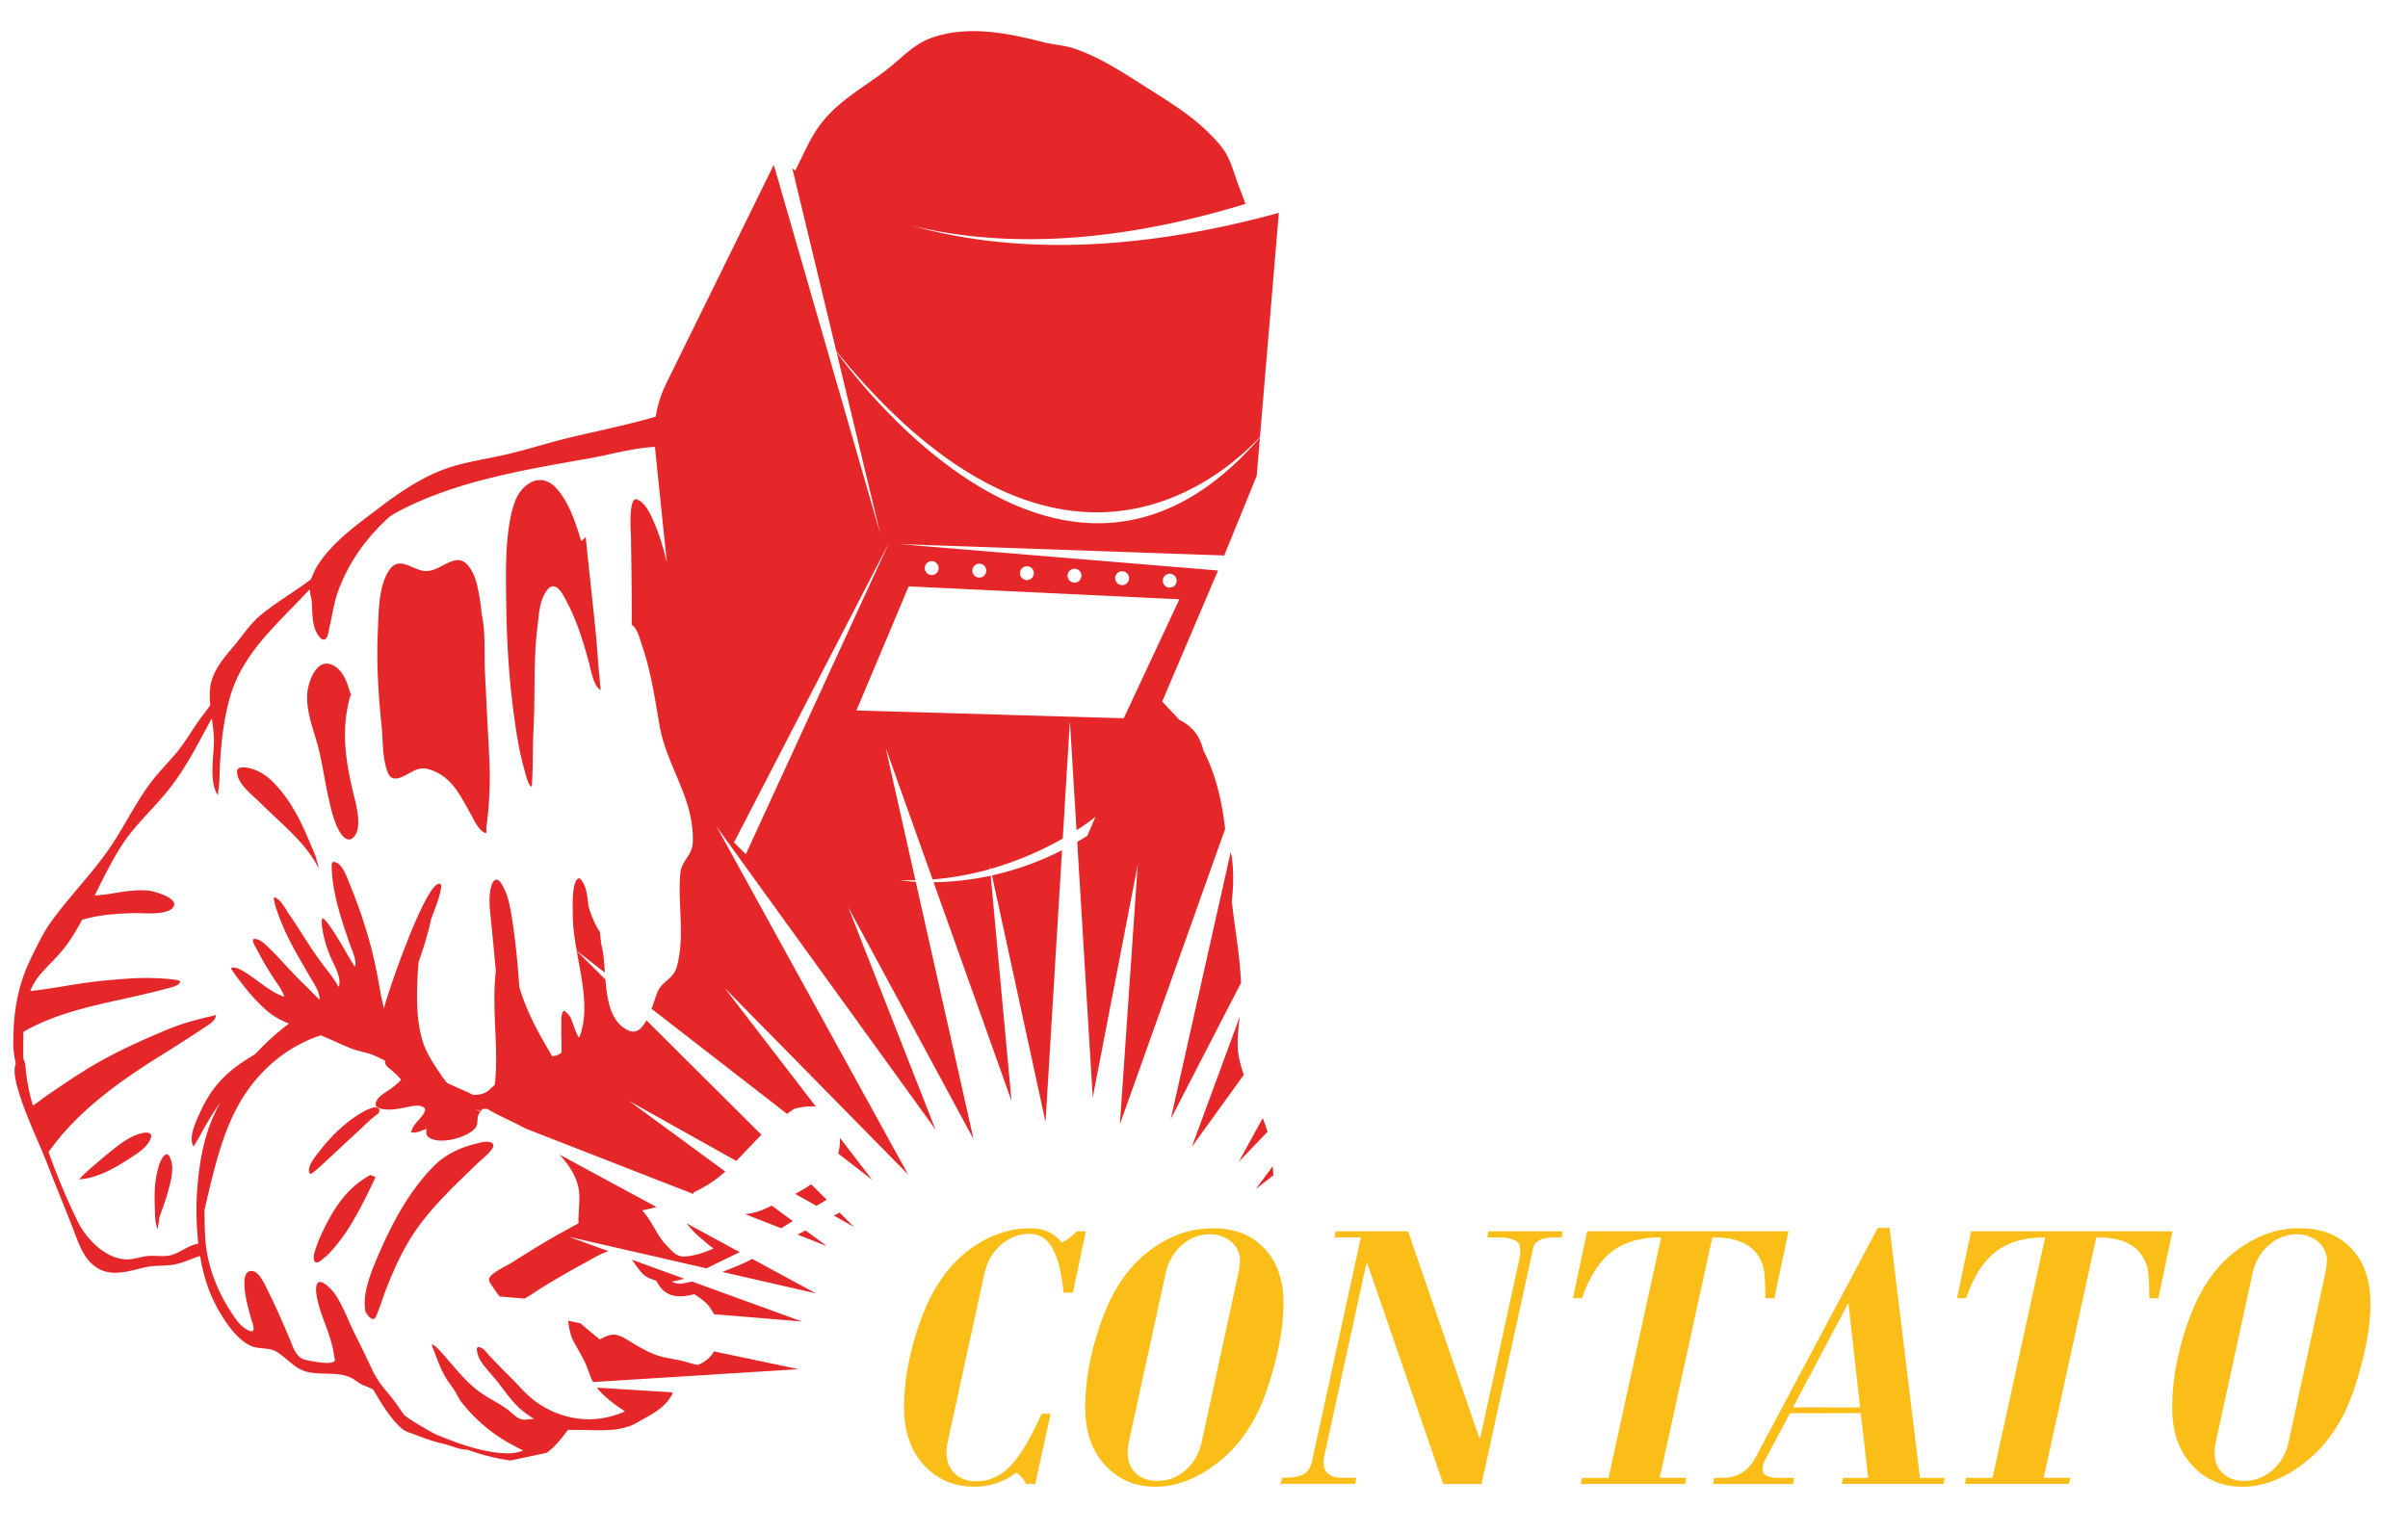 <svg xmlns="http://www.w3.org/2000/svg" id="Camada_1" data-name="Camada 1" viewBox="0 0 2502 1593"><path d="M823.22,174.91c1,.75,2,1.54,3.08,2.34,8.14-15.76,14.89-32.67,25.27-46.81,18.91-25.74,46.1-39.47,70.79-58.8C937.29,59.93,949.6,45.77,968,39.29c38.27-13.46,79.41-4.8,117.3,4.8,10.52,2.67,21.45,3,31.79,6.66,27.1,9.45,50.68,25.18,74.62,40.42,22.21,14.13,44.93,27.77,63.72,46.44,6.22,6.19,12.65,12.61,17.33,20.09,6.71,10.72,9.69,23.17,14.08,34.9,2.28,6.1,4.88,12.61,7.22,19.32-158.5,48.48-273.4,41-347.46,22.34,84.34,24.12,209.66,34.33,382.17-13.06l-19.64,233c-18.59,19.74-58.9,55.95-116,71.2-79.74,21.27-192.23,1.71-324.17-160.43ZM961.68,593.77a7.21,7.21,0,1,1,9.71,3.09A7.19,7.19,0,0,1,961.68,593.77Zm49.46,2.61a7.21,7.21,0,1,1,9.71,3.09A7.19,7.19,0,0,1,1011.14,596.38ZM1060.6,599a7.2,7.2,0,1,1,9.71,3.09A7.19,7.19,0,0,1,1060.6,599Zm49.45,2.61a7.21,7.21,0,1,1,9.72,3.09A7.2,7.2,0,0,1,1110.05,601.6Zm49.46,2.61a7.21,7.21,0,1,1,9.72,3.09A7.21,7.21,0,0,1,1159.51,604.21Zm49.46,2.61a7.21,7.21,0,1,1,9.72,3.09A7.22,7.22,0,0,1,1209,606.82Zm-844.55,115,.42-1.41.31,3.91Zm861-99L944.16,609.45,889.87,738.37l277.75,8.13ZM608.6,558.13C612,592.76,616.06,627.3,619.42,662c1.18,12.2,1.75,24.45,3,36.64.43,4,.82,8.08,1,12.1.09,2,1.52,7.22-.1,6-7-5.22-9.19-20-11.29-27.77-5.6-20.77-12-41.84-21.84-61-3.62-7-12.16-26.9-21.69-14.76C560.3,623.7,560,639.35,558.39,652c-4.38,34.88-2.15,70.27-4,105.33-.85,15.55-.62,31.09-1.17,46.64,0,.63-.49,13.54-.77,13.51-3.75-.29-7-15.67-7.84-18.42-5.52-19.53-8.52-39.74-11.14-59.83-4.94-37.74-7.08-76.05-7.53-114.1-.33-28.33-1.1-57.88,4.23-85.85a107.7,107.7,0,0,1,5.19-18.8c6.79-17.56,25.84-30.23,41.55-14.19C591,520.7,598.24,543.81,604,562.62ZM500.43,637.82c4.25,19.46,2.5,40,3.43,59.83,1.32,28.28,2.81,56.57,4.3,84.84a400.58,400.58,0,0,1-.65,58c-.58,6.14-1.09,12.3-2.07,18.38-.38,2.33.73,7.94-1.4,6.93C497.15,862.52,493.55,854,490,847.7c-8.84-15.49-17.06-34.06-33.13-43.3-6.82-3.93-15.24-7.4-23.11-4.85-9.33,3-25.09,17.72-30.74,3.55a57.35,57.35,0,0,1-2.33-7.26c-3.45-13.62-2.86-28.18-4.29-42.1-3.45-33.59-5.33-65.4-3.77-99.29.86-18.84.74-44.73,11.33-61.24,11.16-17.37,25.39.82,39.61.3,16.17-.58,31.12-22.48,44.24-3.87a49.42,49.42,0,0,1,5,9.19,71.43,71.43,0,0,1,3.64,12.57c1.45,6.5,2.41,13,3.35,19.61Zm-136,84c-10.53,35.21-5.66,68.07,2.95,103.64,2.61,10.74,10.26,37.34-1.48,45.93-5.22,3.81-10.75-3.07-13-7-6-10.35-8.74-22.81-11.38-34.34-4.24-18.44-6.49-37.36-11.44-55.6C325.31,757,318,739.46,319.25,721c.92-13.31,11-41.05,29.59-27.85C357.9,699.56,361.41,711.55,364.42,721.86ZM774.94,887.79l148.92-324L762.65,875.56ZM331.36,903.05c-13.33-27.24-39-46.74-60-67.81-7.93-8-24.76-20.16-25.1-33-.17-6,8-4.88,11.74-4.13,9.48,1.93,17.85,7,24.72,13.73,22.43,21.9,34.08,50.85,45.59,79.22Zm267.87,85.07,29.29,22.72c-.79-11-1.46-21.32-3.75-29.17l-1.44-12.84a101.94,101.94,0,0,1-12-27.62c-.56-6.53-1.32-13.23-3.37-19.35-.24-.74-4.33-10.16-7-8.92-7.33,3.39-5.76,32.52-5.78,38.48C595.15,963,597,975.42,599.23,988.12Zm451.77,156-21.64-234A294.59,294.59,0,0,1,970,916.89Zm227.76-258.69a74.9,74.9,0,0,1,1.65,9.51,184.85,184.85,0,0,1-.58,41.71c3.26,28.29,8.33,56,9.67,84.81l-73,141.42Zm-192.42,280.65,17.16-282.45a305.93,305.93,0,0,1-72.8,26.2Zm201.8-109.3c-1.24,10.59-2.62,21.17-2.08,31.7.49,9.7,3,19.17,6.36,28.53l-54.06,74.85ZM1312,1162.13c1.88,4.69,3.59,9.41,5,14.17l-30,31.35Zm-919-4.65c-7.65,5-14.1,12.1-20.84,18.25-10.95,10-21.73,20.15-32.57,30.26-4.06,3.8-8,7.63-12.39,11.08-.29.23-4.39,3.7-5.08,2.81-4.34-5.63,5.09-17.33,8-21.14,11.91-15.62,26.57-30.73,43.46-41,1.12-.68,2.25-1.33,3.39-2,3.77-2,16.36-9.12,17.34-1Zm513.3,68.81-33.7-43.84a48.18,48.18,0,0,1-1.7,16.38Zm-824-.56c6.67-7.48,15.07-14.19,22.46-20.59,5.93-5.14,12.08-10,18.33-14.79,7.66-5.81,15.75-10.69,25.24-12.81,3.92-.88,10.35-.71,8.43,5.2-2.6,8-11.83,14.67-18.55,19-16.87,11-35.45,22.57-55.91,24-.53.59-1,1.19-1.54,1.79l-1.2,1.47,2.65-3.25Zm1240.15-13.67q.36,4.79.59,9.57l-18.27,14.18Zm-479.61,18.8c-5.31,3.62-11,7-16.62,10l22.1,12.38c3.59-2.07,7.15-4.17,10.67-6.34Zm44.46,44.26-14.92-14.86c-2,1.1-4.07,2.14-6,3.12ZM801.87,1253l-5.2,2.48a63.53,63.53,0,0,1-22.67,6.37l37.72,14.71c4-2.51,8.06-5,12.06-7.48Zm-638.08,24.56c-2.93-6.83-2.65-15.42-2.93-22.69-.44-11.9-.44-23.68,2.19-35.36,1.28-5.69,3.44-15.67,8.75-19.34,4.23-2.91,6.6,7.82,6.84,9.64,1.22,9.13-1.44,19-3.83,27.77-2.56,9.34-5.85,18.33-9.14,27.42Zm695.43,17.53-30.6-11.94,3-1.57,5.37-2.79Zm-469-71.69c-6,12.85-12.11,25.4-19,37.82-4.77,8.53-9.66,17.07-15.55,24.89s-12.31,16.17-20.16,22.33c-1.57,1.24-4.76,4-7,3.63-3.71-.52-2.37-8.17-1.72-10.44.73-2.53,1.9-6,2.81-8.46,1.83-5,4-9.77,6.31-14.52,11.62-24,25-44.54,49-57.47Zm457.51,120.82-66.14-35.81c-4.29,2.28-8.64,4.43-13.11,6.3-5.81,2.42-11.86,4.89-18,7.22ZM581.22,1199.89c9.8,10.44,17.77,22.73,20,35.59,2,11.43-.58,24-.12,35.87q-7.05,3.95-14.08,7.78c-19.43,10.54-37.77,22.09-56.45,33.88-4.84,3-19.39,9.4-22.11,15.33-1.29,2.84,2.46,7.63,3.95,9.75,1.9,2.69,4.14,6.26,6.77,9.39l25.94,2.15c6.18-3.38,12.09-7.75,17.66-11.17q23.4-14.36,47.46-27.42c6.39-3.48,14.22-8.17,21.89-10.72l-40.85-14.84,142.91,32.73q2.63-1.34,5.23-2.63c9.62-4.77,19.45-9.39,29.18-14.21l-55.32-30a109,109,0,0,0,17.22,17.47c3.6,3,7,6.17,10.91,8.75-9.77,4.39-19.85,7.64-29.87,8.32-9.45.64-14.2-6.8-20.24-12.91-8.11-8.18-14.36-24.92-24.18-35.11,5-.87,10-2,15-3.41Zm-201.4,161.59.85,5.86c-5.54-18.13,3.14-40.83,10.05-57.3,15-35.6,33.48-71.83,61.28-99.29,11.11-11,26.92-18.28,42-21.94,4.4-1.07,13.76-4.18,17.82-.24,1.74,1.69.26,4.31-.82,5.87-4,5.76-10.56,10.48-15.57,15.34-21.06,20.42-42.63,40.55-60.12,64.29-15.23,20.68-26,44.73-35.2,68.63-2.66,7-4.66,14.13-7.63,21-.65,1.5-1.92,6-3.64,6.93s-4.36-1.12-5.46-2.26a13.36,13.36,0,0,1-3.52-6.87l-.62-4.26A39.59,39.59,0,0,0,379.82,1361.48Zm276.7-52.3c5.09,6.7,9.6,14.68,15.51,17.93a42.37,42.37,0,0,0,10.09,4,27.06,27.06,0,0,0,3.77,6.41c9,11.58,22.26,11.11,35.39,7.55a90.7,90.7,0,0,1,7.85,5.34,39.19,39.19,0,0,1,12.6,15.46l91.6,7.58L719,1331.9c-3.23.76-6.43,1.43-9.61,2-4.72.81-8.14-.38-11.48-1.91a64.28,64.28,0,0,0,12.74-3.09Zm-66.85,63.35.93,1.34a16.77,16.77,0,0,0,.45,4c1,5.86,2.12,11.13,5,16.44,4.35,8.06,9.23,15.84,12.93,24.26,2.32,5.27,3.67,10.88,6.31,16.05.31.59.63,1.18,1,1.77L829.69,1423l-87.84-18.48a28.35,28.35,0,0,1-2.37,3.67A33.5,33.5,0,0,1,725,1418.58a124.69,124.69,0,0,1-12.46-3.22c-11.08-3.1-22.7-3.73-33.42-8.09-8.82-3.58-16.73-8.42-24.86-13.29-4.84-2.9-10.24-6.64-16.1-6.85-5.14-.18-10.27,2.5-15,5l-5.21-4.33c-4.9-4.1-9.93-8.11-14.7-12.38ZM914.73,555.08,869.19,365.89c31.82,43.6,244.19,315.3,439.91,88.95l-3.34,39.65L1272,577.32,934.32,565.47l331.27,27.47-58,136.09c5.66,6.26,11.87,12.68,17.93,19.25a43.49,43.49,0,0,1,12.42,8.58c6.68,6.3,10.33,14.5,12.55,23.53.7,1.27,1.37,2.54,2,3.82,11.77,24.31,17.29,50.6,20.53,77.2L1163.6,1168.5l18.54-269.74-46.74,241.73L1119.28,875c3.49-2,7-4.18,10.5-6.41l8.46-19.64a217.34,217.34,0,0,1-19.69,13.92l-6.9-113.53-7.41,122.16a342.44,342.44,0,0,1-75,31.56l-.91-4.23.4,4.38A308.05,308.05,0,0,1,969,914l-48.72-136.7,30.87,137.55q-8.08.13-16.42-.19a152.71,152.71,0,0,0,16.78,1.81l60,267.37L881.25,942.65,972,1173.9,744.4,858.82l199.18,361.87-190.74-194L847.63,1150a66.09,66.09,0,0,0-22.76,2.56q-3.58,2.51-7.12,5.06L677,1048.44c2.9-7.78,5.09-15.37,6.91-19,5-10.06,15.81-12.2,19.25-24.44,8.91-31.62.71-65.4,3.77-97.62,1.28-13.34,12.38-17.59,12.9-32.33,1.6-45.39-27.39-78.92-34.64-121.53-4.68-27.59-9-56.72-18.3-83.18-1.35-3.85-4.61-17.75-10.49-20.87.15-30.8-.35-61.68-.82-92.33-.05-3.22-3-42,6.51-38,9.09,3.87,14,15.77,17.65,24.11,5.78,13.35,9.86,27.51,13.26,41.76-4.86-45.81-9.47-90.83-12.47-120.53-22.82,1.12-47.71,8.25-68.39,11.93-64.43,11.46-133,22.45-192.36,52.1A168.44,168.44,0,0,0,405,536.85c-24,21.46-43,47.74-53.93,78.26-4.21,11.76-5.81,24.27-8.66,36.37-.75,3.19-1.47,11.56-5,13.1-4,1.73-8.21-6.35-9.24-8.74-4-9.22-3.54-19.25-4.09-29.05-.3-5.1-1.91-9.55-2.36-14.37-31.57,34.71-69.13,64.77-82.68,111.88C232.6,746.71,230,770,228.62,793.19c-.43,7.4-.26,14.83-1,22.2-.22,2.17-.47,4.35-.82,6.51-.22,1.31-.11,5-.85,3.92-9.14-13.86-3.45-40.94-3.65-57.09-.1-6.87-1.15-14.47-2.19-22.22-12.88,23.44-24.72,47.39-40.85,69-16.89,22.62-38.6,40.6-53.74,64.57-10.25,16.25-18.63,33.55-27.17,50.73,4.56-.57,9.55-.8,15.27-1.74,13.29-2.2,26.49-4.58,40.06-3.54,5,.39,32.19,7.41,26.62,16.89s-32.3,6.31-41,6.58c-17,.52-36.52,1.53-53.95,7-4.23,7.71-8.69,15.27-13.61,22.58C64.08,990,53.47,999.92,44.16,1010a67,67,0,0,0-12.74,20c20.41-2.1,40.55-6.32,60.88-9,13.56-1.81,27.16-2.94,40.81-3.89a253.05,253.05,0,0,1,41.93.38c.71.07,12.63,1,12.21,2.71-1.09,4.41-8.92,5.85-12.49,6.83-11.09,3.07-22.35,5.72-33.57,8.27-39.78,9.07-81.2,16.48-116.83,37.1-.11,4.5-.13,9.05-.17,13.62-.05,4.92,0,9.86.06,14.79,2.19,2,2.51,11,2.66,12.32A202.8,202.8,0,0,0,34.18,1149c5.4-3.35,10.28-7.56,15.55-11.13,15.23-10.34,30.64-20.92,46.48-30.31,24.23-14.35,51.55-26.66,77.53-37.45A237.46,237.46,0,0,1,204,1060c5.46-1.45,10.93-2.89,16.47-4,1.28-.26,4.07-1.65,3.89-.36-.75,5.61-8.07,9.67-12.23,12.45q-22.37,14.9-45.12,29c-43.37,27.05-86.8,58.05-116.56,100.21a691.88,691.88,0,0,0,30,71.65c9,18.32,28.38,38.93,50.47,39.93,7.86.35,15.77-3,23.61-3.59,7.43-.55,15.15,1.1,22.45-.65,10.19-2.44,18.47-10.51,28.93-12-.17-2.15-.25-4.23-.41-6a304.6,304.6,0,0,1,0-57.53c2.21-23.12,6.43-46.61,15.85-68q3.44-7.83,7.53-15.4c-3.83,5.46-7.38,11-10.69,16.38-3.69,6-7.08,12.11-10.42,18.29q-2.21,4.08-4.75,7.95c-.64,1-1.39,3.8-2,2.84-6-9,3.92-28.57,7.71-36.81,11.11-24.13,25.71-39.54,48-53.54,2.74-1.72,5.5-3.5,8.33-5.16a274.07,274.07,0,0,1,35.18-31.83c-8.21-3.3-16.06-7.4-23.45-13.87-10.54-9.23-20.11-20.45-28.5-31.67-.48-.63-8.8-11.65-8.13-12.08,3.81-2.51,11.94,2.79,15,4.64,12.89,7.84,25.2,19.95,39.64,24.93,1.6.54-.74-3.31-1.43-4.85a61.54,61.54,0,0,0-5.31-8.76,331.94,331.94,0,0,1-20.78-34.73c-.43-.86-7.26-11.21-3.13-11.54,5.85-.48,11.91,6,15.66,9.63,11.75,11.42,22.25,24,34,35.42,4.36,4.23,8.64,8.53,12.89,12.88,1.35,1.38,1.73,1.67,3.07,2.9.73.67,2.21,2.92,2.26,1.94.39-8.12-7-18.16-10.79-24.84-9.77-17.21-20.17-34.07-27.73-52.42A198.92,198.92,0,0,1,285.68,940c-.08-.26-1.57-7.28-1.24-7.27,6.51.14,13,13.31,16.12,17.79,11.5,16.48,21.43,34,33.51,50.1,3.9,5.2,8,10.24,11.69,15.6,2,2.85,1.74,2.56,3.67,5.28.87,1.22,2.16,5,2.64,3.63,3-8.81-4.89-22.09-8.24-29.74-8.44-19.19-11-39.18-8.74-40.74S350,972.87,357.45,986q3.56,6.27,7.3,12.43c1.56,2.58,1.4,2.36,2.84,4.57.32.5.64,1.93,1,1.47,3.14-3.94-3.82-19.44-5.08-23.12-7-20.48-14.27-41.37-17.35-62.88a117.38,117.38,0,0,1-1.49-18.24c0-.76-.09-4.26,1.49-4.35,9.14-.5,14.47,16.46,16.91,22.34,11.45,27.56,21.08,57.07,27.16,86.3,1.9,9,3.56,18.1,5.14,27.21.7,4,1.6,8,2.59,12,.33,1.34.84,5.32,1.11,4,2.65-12.88,44.06-133.89,58.19-129.2,5.17,1.7-8.88,34.62-9.51,37.54-3.7,17.23-8.45,31-12.71,43.51-.35,3.22-.64,6.44-.83,9.67-1.37,24.57-2.15,52.64,6.06,76.22,3.93,11.27,11.77,22.34,18.35,32.3a54.24,54.24,0,0,0,6.38,8l11,5c3.79,1.75,9.93,4.09,15.39,7.15a42.75,42.75,0,0,0,4.5-.12,23.64,23.64,0,0,0,9.83-3c1.82-1,5.05-4.5,8.43-7.32,4.35-39.06-3.64-79,1.09-118.3-1.7-17.78-3.3-35.58-5.17-53.34-1-10-2.38-20.63-.55-30.65.57-3.08,1.95-10.77,6.45-10.92,3.41-.11,6.28,6.39,7.45,8.63,4.84,9.23,6.75,20.33,8.37,30.51,3.82,23.93,6.15,47.79,7.7,71.71,6.57,23.78,19.12,47.16,31.34,67.62.91,1.52,1.78,3.12,2.67,4.78a8.62,8.62,0,0,0,1.76,0,13.7,13.7,0,0,0,8.18-3.59c.22-9.34-.44-18.51-.17-25.09.18-4.29-.85-14.1,2-17.85,1.4-1.82,7,5.57,7.06,5.64,2.34,3.56,8.24,25.23,9.9,20.82,10.06-26.67,2.39-58.74-3-89.14L629.06,1018c1.8,22,5.44,44.7,24.14,53.09,8,3.56,13.9-2.22,18.49-10.65l119.52,119c-9.15,8.87-17.41,18.25-26.17,27.17L653.5,1144.14l100.11,73.45A129.58,129.58,0,0,1,729.13,1235q-4.26,2.29-8.8,4.55c.15.51.31,1,.48,1.52l-175.09-68.31c-8.81-4.85-17.91-9-27-13.54a135.1,135.1,0,0,1-12.22-6.68c-1.66.06-3.39,0-5.19-.06-.47.77-1,1.56-1.6,2.33l-6-2.32,5.48,3a14.5,14.5,0,0,0-2.41,4.06c-1.29,4.67.24,8.87-3,12.9-8,9.93-37.37,17.91-48.58,9.39-2.35-1.79-2.63-5-2-8.71-5,2-10.88,4.66-15.42,3.89-1.69-.28,2.31-7,2.32-7,3.12-4.72,7.73-8.39,10.53-13.34,1.22-2.15,1.79-4.54-.6-6-4.14-2.55-9.75-1.42-14.19-.62-8.18,1.48-16.62,3.75-25,3-5.24-.47-12.85-1.52-9.9-8.29,2.45-5.64,9.16-9,13.89-12.33a84.59,84.59,0,0,0,11.48-9.64c.15-.15.31-.32.47-.51-3.11-4.25-7.65-8-10.86-10.72-2.41-2-6.94-5.11-5.67-9v0a111.29,111.29,0,0,0-13-6.2c-7.39-2.87-15.37-3.86-22.73-6.85-10.49-4.25-20.75-9.16-31.21-13.5a141.08,141.08,0,0,0-22.2,9.47c-25.67,13.21-47.57,35.54-61.92,60.38-18.2,31.54-26.94,70-35.23,105.27q-.76,3.21-1.41,6.48c0,9.73.1,19.61.73,29.3,1.73,26.43,11.33,52.59,25.57,74.81,5,7.83,11.87,19,21.52,21.72,6.38,1.81,1.07-11.07.58-12.88-3.25-12-7.12-25.15-7-37.71,0-4.06.87-10.7,5.8-11.81,9.08-2,16,15.31,18.93,21.16,8,16.06,15.5,33,22.42,49.58,3.75,9,6.39,19.45,17,21.72,6.64,1.43,14.68,2.91,21.42,3,2.33,0,6.26-.12,8.06-1.89.78-.76-.09-3.82-.22-4.52-.66-3.94-1.34-7.88-2.27-11.76-4.05-16.89-12.25-32.08-15.65-49.39a51.94,51.94,0,0,1-1-7.14,24.54,24.54,0,0,1,.08-4c1.62-13.92,16.78,3.12,19.27,6.72.93,1.34,2.83,4.32,3.65,5.73,1.81,3.08,3.43,6.32,5,9.53,4.27,8.55,7.69,17.52,12,26.08,6.54,13.11,12.95,26.13,19.08,39.43,9.28,17.81,16.75,21.87,27.66,38.64,1.49,2.29,3.36,4.55,4.9,6.94,8.22,6.07,17.15,11.21,26,16.24,2,1.13,4,2.26,6.06,3.37,6.45,2.71,13,5.25,19.36,7.63,17,6.32,37.63,12.16,55.82,12.34a41.59,41.59,0,0,0,16.35-2.94c-3.94-1.84-7.79-3.92-11.6-6a165,165,0,0,1-52.59-44.3c-2.74-3.59-4.56-7.69-6.88-11.54-2.69-4.46-6.14-8.39-8.84-12.84-5.15-8.45-8.45-17.24-11.87-26.42-.84-2.29-1.87-4.51-2.66-6.81-.1-.31-.73-1.94-.49-2.3s2.33.93,2.44,1a27.19,27.19,0,0,1,3.2,2.78c4.12,4,7.82,8.55,11.59,12.88,10.45,12,20.63,24.52,33.79,33.65,8.86,6.17,18.71,10.86,27.46,17.15,4.36,3.15,8.82,8.53,14,10.19,4.22,1.33,7.73-.25,11.92-.17.63,0,1.27,0,1.91.07-3.26-2.07-6.41-4.29-9.38-6.47-11-8.06-19-19.57-27.2-30.35-5.07-6.68-11-12.65-16.06-19.35-3.17-4.22-5.73-8.56-6.65-13.81-.26-1.52-1-5,1.58-4.84,4.4.27,8,5.35,10.65,8.28,7.83,8.62,16.14,16.76,24.32,25,7.34,7.44,14.43,15.88,22.78,22.23,16.82,12.76,37.88,20,59,19.54a94,94,0,0,0,35.34-8.25,159.93,159.93,0,0,1-18.53-13.62,76.6,76.6,0,0,1-10.69-11l77.52,4.79,1.28.79c-5.92,12.89-18.1,20.3-30.13,26.79-5,2.69-9.77,5.9-15.14,7.78-13.85,4.86-28.76,4.23-43.2,3.9-6.71-.17-13.57,0-20.35-.32-6.15,8.43-13.32,17.5-22.06,24l-37.9,8c-2.07-.33-4.11-.68-6.08-1a216,216,0,0,1-38.33-10.24,32.8,32.8,0,0,1-4.36-.31c-7-1-13.93-4.27-20.9-5.87-10.62-2.43-19.87-5.79-30-9.73-4.21-1.65-9-2.66-12.58-5.66-9.33-7.92-17.18-19.44-23.55-29.84-2.39-3.88-4.43-7.54-6.63-11-3.75-2.41-7.7-3.31-11.85-5.36-3.64-1.8-6.66-4.57-10.22-6.47-14-7.48-32.14-2.85-47-6.77-13.28-3.5-20.86-14.88-32.38-21.33-7.22-4-17.3-1.92-25.29-5.44-15.35-6.77-27.23-25.23-35.14-39.39-9.08-16.23-15-35.09-18-54.2-9,2.86-17.59,7.2-26.8,8.89-9.8,1.81-19.89.64-29.64,2.79-17.81,3.93-37.2,11.44-53.65-1.47C85.67,1306.12,81,1290,75.6,1276.21c-8.54-21.75-17.47-43.33-25.89-65.11-10.86-28-24.56-54.24-32.3-83.52-1.14-4.3-3.82-15.78-.95-22.37a86.14,86.14,0,0,1-2.6-19.94c-.21-31.41,4-59.9,18-88.64,6.42-13.18,12.71-26.74,21.3-38.68,18.57-25.82,41.24-48.62,59.49-74.66,16.11-23,28.12-49.27,45.19-71.5C166.64,800.36,177.1,790.32,186,779c8-10.25,14.37-21.54,22.05-32,3.5-4.79,7.06-9.35,10.43-14-.83-9-.88-17.82,1.36-25.52,4.08-14,14.14-25.32,23.28-36.23s16.88-23,28-32.17c16.44-13.52,35.1-24.12,52-37a37.4,37.4,0,0,1,1.71-4.09,57.81,57.81,0,0,1,5.84-11.34c16.28-24.89,41.55-42.17,64.79-59.94,21.89-16.73,46.86-33.21,73.37-41.45,19.95-6.2,41.19-8.95,61.51-13.94,21.73-5.34,43.11-12.22,64.89-17.33,28.94-6.8,57.75-12.65,86.16-21A118.83,118.83,0,0,1,692,399.08l112-227.79Z" fill="#e52729" fill-rule="evenodd"></path><path d="M1012.21,1545.11q-31.59,0-52.22-22.46t-20.63-59.53q0-42.7,16.88-90.06t48-71.92q31.1-24.57,66.44-24.57,20.94,0,32.52,14.9,10-5.23,15.32-11.68h9.69l-13.45,63.66h-9.69q-3.12-31.42-11.57-46.24t-24.07-14.8q-16.26,0-29.55,11.58t-17.35,30.93l-37.84,173.65a74.75,74.75,0,0,0-1.25,11.08q0,13.5,8.44,21.66t22.2,8.16q21.27,0,36.59-16.72t31.58-53.39h9.38l-16,72.93H1066q-2.51-6.43-10-11.88A69.75,69.75,0,0,1,1012.21,1545.11Z" fill="#fbbe19"></path><path d="M1260.78,1276.57q33.13,0,53,21t19.85,57q0,36.67-16.1,86.43t-49.56,77q-33.45,27.21-67.53,27.2-31.59,0-52.22-22.46t-20.64-59.53q0-43.11,17.05-90.66t48.46-71.72q31.42-24.18,65.81-24.17Zm-50,48.35-37.83,173.65a74.75,74.75,0,0,0-1.25,11.08q0,13.5,8.44,21.46t22.83,8q15.94,0,28.76-11.08t16.89-29.42l38.46-177.08a92.92,92.92,0,0,0,1.25-11.08,25,25,0,0,0-9.07-19.84q-9.07-7.75-22.2-7.76-16.26,0-29.23,11.38T1210.75,1324.92Z" fill="#fbbe19"></path><path d="M1387.73,1279.79h75.35l73.79,214.15h1.25l41.59-190.18q0-8.25-1.41-11c-.94-1.81-3.24-3.39-6.88-4.73s-8.6-2-14.85-2h-11.26l1.25-6.24h77.23l-1.25,6.24h-6.25q-20.64,0-23.14,10.68l-53.78,245.58h-39.71l-78.79-228.66h-1.25l-43.46,199a29.53,29.53,0,0,0-.94,7q0,16.32,20,16.32h14.07l-1.25,6.24h-77.54l1.56-6.24q14.39,0,21.58-3.33t9.69-14.4L1414,1286h-27.51Z" fill="#fbbe19"></path><path d="M1671.32,1536.05,1726,1286q-32.22,0-51.44,15t-30.8,48.25h-9.38l14.7-69.5H1858.3l-14.7,69.5h-9.38q0-21.35-1.56-29.91a40.08,40.08,0,0,0-7.66-16.73q-6.11-8.16-17.36-12.39t-28.45-4.23l-54.72,250h27.83l-1.56,6.24H1642.55l1.25-6.24Z" fill="#fbbe19"></path><path d="M1859.86,1468.76q-24.09,45.13-26.27,49.46a20,20,0,0,0-2.19,9.16q0,8.67,18.14,8.67h14.7l-1.25,6.24h-83.17l1.25-6.24h8.12q23.46,0,34.71-21l127.26-238.93h12.19l31.58,259.89h25.64l-1.25,6.24H1913.64l1.25-6.24h26.26l-7.81-67.29Zm72.85-6-12.19-108.58L1863,1462.71Z" fill="#fbbe19"></path><path d="M2070.29,1536.05,2125,1286q-32.2,0-51.43,15t-30.8,48.25h-9.38l14.7-69.5h209.17l-14.69,69.5h-9.38q0-21.35-1.57-29.91a39.83,39.83,0,0,0-7.66-16.73q-6.09-8.16-17.35-12.39t-28.45-4.23l-54.72,250h27.83l-1.57,6.24H2041.52l1.25-6.24Z" fill="#fbbe19"></path><path d="M2390.15,1276.57q33.13,0,53,21t19.86,57q0,36.67-16.1,86.43t-49.56,77q-33.47,27.21-67.54,27.2-31.58,0-52.21-22.46T2257,1463.12q0-43.11,17-90.66t48.46-71.72q31.43-24.18,65.82-24.17Zm-50,48.35-37.83,173.65a73.39,73.39,0,0,0-1.25,11.08q0,13.5,8.44,21.46t22.82,8q15.94,0,28.77-11.08t16.88-29.42l38.46-177.08a92.92,92.92,0,0,0,1.25-11.08,24.92,24.92,0,0,0-9.07-19.84q-9.06-7.75-22.19-7.76-16.26,0-29.24,11.38T2340.12,1324.92Z" fill="#fbbe19"></path></svg>